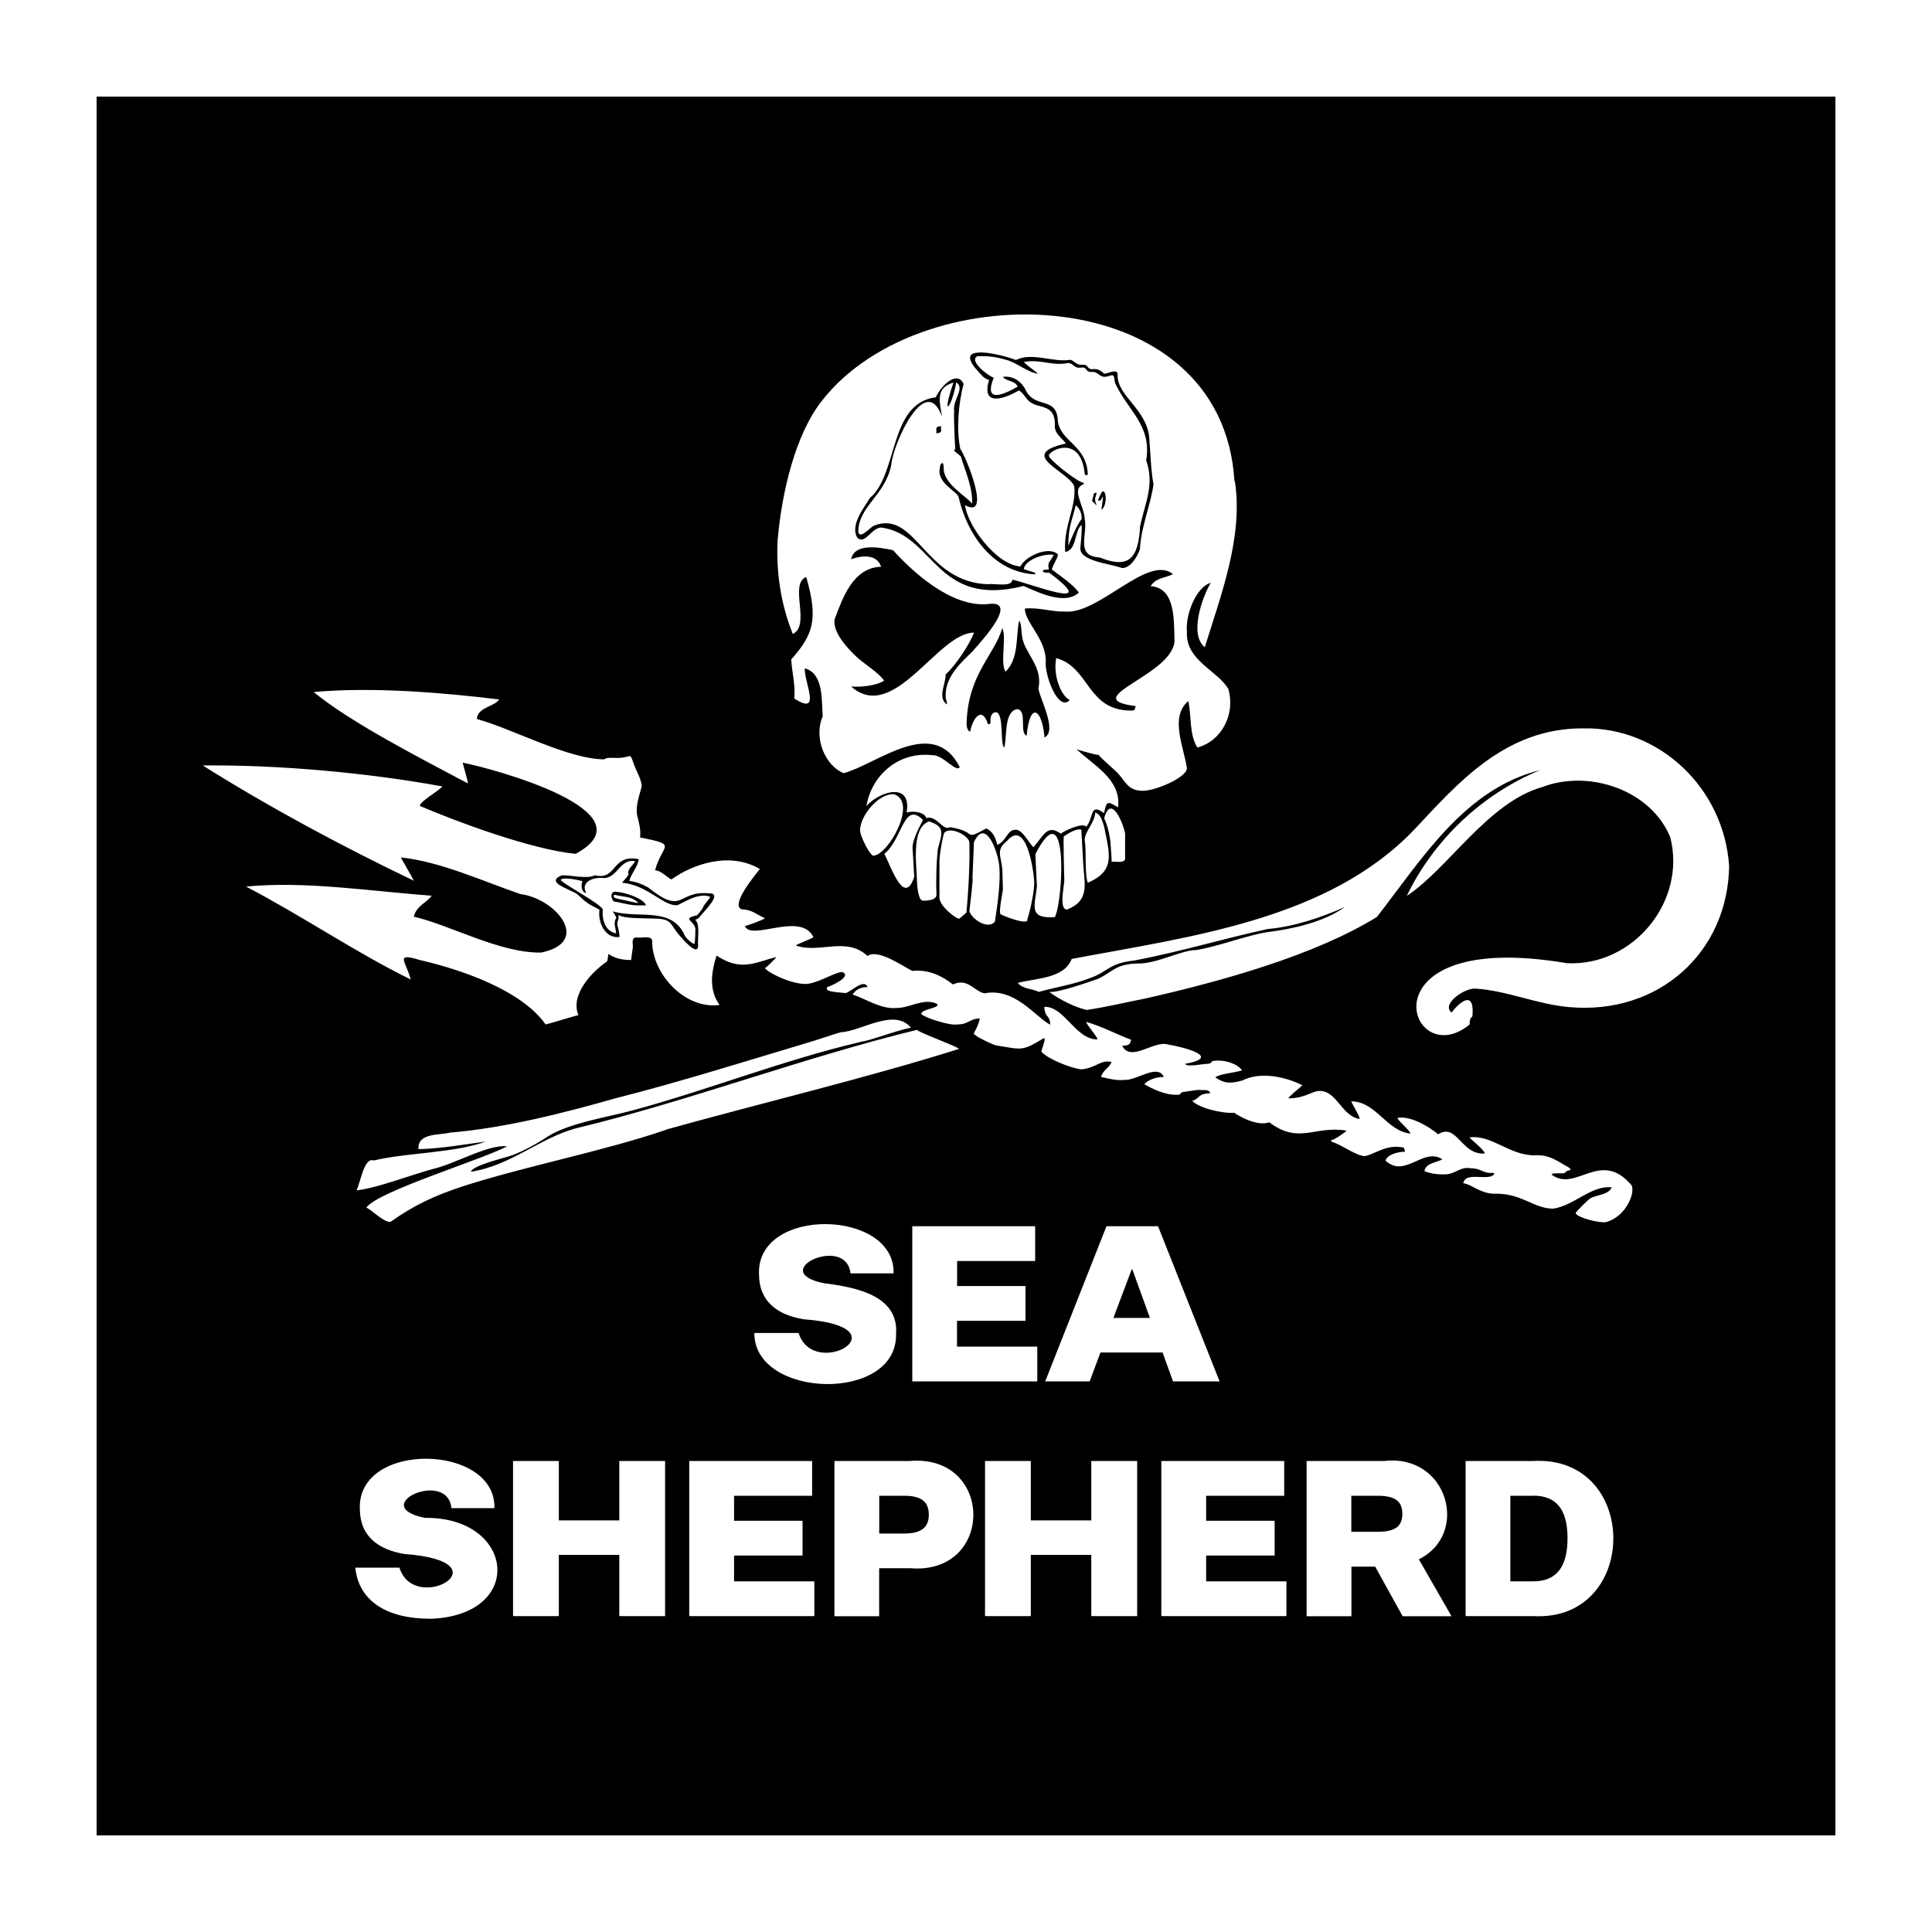 <?xml version="1.0" encoding="UTF-8"?>
<svg id="Layer_1" xmlns="http://www.w3.org/2000/svg" version="1.1" viewBox="0 0 200 200">
  <!-- Generator: Adobe Illustrator 29.8.1, SVG Export Plug-In . SVG Version: 2.1.1 Build 2)  -->
  <path d="M113.97,51.76l.2-.38c.04.06-.13,1.32-.17,1.38.52-.19.63-1.78.19-1.91l-.13.08c-.12.21-.33.65-.41.88.03.02.33,0,.33-.05Z"/>
  <polygon points="119.04 136.43 117.22 131.41 117.15 131.41 115.26 136.43 115.26 136.43 119.04 136.43"/>
  <path d="M142.62,154.84h-2.73v3.73h2.73c1.89,0,2.55-.63,2.55-1.86s-.66-1.87-2.55-1.87Z"/>
  <path d="M110.28,63.31c-1.43.04-2.73-.46-4.19-.31.03,1.47,2.17,3.11,2.17,5.43-.17,1.37,1.28,5.32,2.48,4.04-.97-.49-1.74-2.64-1.4-4.34,3.47.93,3.16,5.43,7.75,5.43.43,0,.38-.13.47-.47-6.36-.78,4.34-3.3,4.02-6.99-.07-1.82.13-5.26-2.47-5.42.6-.91,1.4-.8,2.32-1.24-2.55-2.12-7.62,4.15-11.15,3.87Z"/>
  <path d="M113.37,51.7c-.07-.19.43-.95-.13-.61l-.19.77.47.47c-.1-.41-.15-.29-.15-.62Z"/>
  <path d="M97.41,44.1c-.59.16-.47.04-.47.77.62-.16.45-.05.47-.77Z"/>
  <path d="M88.61,67.94c.77.75,2.34,1.66,2.91,2.52-.83.54-2.39.68-3.41.61,4.43,3.9,8.96-5.59,12.72-5.58-.5,1.32-1.98,3.46-2.94,4.34.03.97-.89,2.41.15,3.1-.05-.64-.15-.34-.15-.93h0c0-2.09,1.73-3.51,2.83-4.62.7-.82,4.98-5.37,1.5-4.84-3.91.32-7.97-3.59-9.77-5.58-1.42-.32-4-.76-4.34.93,1.12-.41,2.68-.54,3.1.78-2.93.09-3.97,3.24-4.81,5.43-.24,1.38,1.4,3.06,2.21,3.84Z"/>
  <path d="M101.68,38.92c.25.22.5.38.71.4-.85,2.82,1.57,1.99,3.09,1.09.84.56.62,1.25,2.11,1.61,1.1.27,1.61.65,1.61,1.95-.09.91.71,1.33,1.14,1.94-5.11,1.15.1,2.77.86,4.4.27,2.12-1.14,4.14-.93,6.82,1.24-.16.91-2.23,1.71-2.79.03.5-.08,1.81-.14,2.32-.17,1.44,3.02,1.66,4.3,2.14.92.06,1.71-1.37,1.87-1.99.09-2.17,1.13-4.66,1.4-6.66-.29-1.61-.31-3.31-.45-4.96-.35-2.9-3.27-4.17-3.27-6.35.1-.77-1.01-.16-1.39-.15-.34-.37-.73-.54-1.23-.47-.57,0-.36-.47-.93-.47-.8.1-.94-.49-1.39-.5-1.72.29-3.93-.82-5.58.02-.75-.32-2.92-.88-3.88-.77h.02c-1.78.06-.49,1.53.38,2.41ZM111.98,53.71c-.48.58-1.08,2.04-1.39,2.79,0-2.02.41-2.64.77-4.19.37.27.62.77.62,1.4h0ZM101.18,36.87c.76,0,1.54-.03,2.83.34,1.17.26,2.41,1.37,3.45,1.48-.45-.4-1.11-.83-1.48-1.22,1.85-.32,2.88.46,4.63.1.63.12.57.63,1.4.47.57,0,.36.47.93.47.82-.12.83.7,1.73.45.08-.02.15-.04.22-.06.02-.02.03-.02.04-.02.53-.16.35.29.51.78,1.27,2.81,3.83,4.36,3.21,8.01v-.02c.88,2.53-.08,4.3-.63,6.82-.16,3.24-1.09,4.49-4.17,3.24-2.58-.15-1.23-2.34-1.56-4.02-.11-1.49-1.48-3.12-.06-3.58l-.09-.14c-.55-.04-3.56-2.38-3.56-2.79,0-.58,3.29-2.25,3.71,1.86,0,.21.27.16.32.09-.1-3.05-2.82-3.39-3.1-5.53-.09-2.6-2.27-1.26-3.29-3.13-.47-1.07-1.45-1.59-2.4-1.46.37.52,1.25.34,1.53,1.02-1.4.79-3.58,1.81-2.48-.93-.63-.21-2.63-1.78-1.68-2.23Z"/>
  <path d="M93.6,154.84h-2.58v3.91h2.58c1.87,0,2.55-.72,2.55-1.93,0-1.29-.68-1.98-2.55-1.98Z"/>
  <path d="M107.5,71.24c.49-2.31-1.53-3.67-1.7-5.43-.06-.21-.07-1.54-.31-1.52-.34,1.69-.01,3.88-1.39,5.24-.61-.85.14-3.68-.35-4.5-.77,2.72-3.46,4.68-3.68,9.61-.03.31,0,1.06.37,1.09.15-1.08,1.1-2.73,1.77-.95-.02.25.31.25.33.03-.04-.46.02-1.1.62-1.08.79.31.35,3.27.79,3.66.33-1-.07-3.78,1.37-3.98,1.05.16.17,2.45.96,2.75.3-3.48,1.57-2.94,1.85.18,1.37-.68-.53-4.08-.64-5.1Z"/>
  <path d="M63.77,92.31c-.63-.07-.55.74-.22,1.01.81.12,1.22.31,2.24.4h0s1.08,0,1.08,0c-.18-.69-2.24-1.39-3.1-1.39ZM64.35,93.12c-.32-.07-1.08-.14-.74-.5,1.02.27,1.64.13,2.36.74h0s.1.12.1.12c-.14.03-1.57-.35-1.72-.35Z"/>
  <path d="M10,10v180h180V10H10ZM80.52,55.72c.41-4.64,1.78-10.76,4.61-14.29,10.49-13.35,41.46-12.49,42.66,8.41l.04-.05c.9,5.75-1.45,11.84-3.11,17.21-1.67-1.33-.22-5.29.62-6.67-1.51.43-2.65,3.3-2.47,5.11-.14,2.96,3.22,3.99,4.29,5.9.74,2.59-.69,5.38-3.21,6.04-.86-1.31-.6-3.39-.94-4.81-1.97,1.68-.42,4.86-.14,6.97-.04.97-3.39,2.39-4.65,2.32-1.41,0-1.74-.98-2.44-1.75-.49-.53-1.79-1.58-2.05-1.97-.08.08-2.29-.55-2.29-.59,1.7,1.65,4.66,3.11,4.3,6.03-1.13-.68-1.18-.68-1.45.6-1.52-1.13-1.04.47-1.84,1.4-.4-.5-2.46.52-2.63.73-1.42-1.04-1.78.2-2.83,1.39-.39-.25-1.2-2.01-1.95-1.79-.74-.02-.94,1.27-1.81,1.54-.15-.73-.48-1.41-1.13-1.69-2.47,1.35-.8.31-3.77-.13-.71.44-1.38-1.29-2.44-.94-.16-.62-1.34-.78-2.04-.58.57-3.24-2.83-2.18-4.16-.67.56-3.25,3.38-5.67,6.82-5.26,1.1-.08,2.52,1.88,2.84,1.22-2.75-5.36-8.56-.29-12.01.64-1.88-.75-3.16-3.61-2.17-5.89-.14-1.51.14-4.45-1.86-4.96-.06,1.5,1.79,4.97-1.09,3.12.15-1.33-.25-2.78-.31-4.05,2.27-2.56,2.82-4.13,1.55-8.53-1.82.73.51,4.97-1.39,5.9-1.26-3.13-1.76-6.53-1.56-9.92ZM114.94,87.03c-.09-.74-.36-1.8-.64-2.32.68-2.51,1.91.31,2.17,1.55,0,0,0,2.48,0,2.48.11.73-1,.39-1.4.47.03-.31-.11-1.84-.13-2.18ZM112.29,87.04c-.07-.92,1.04-1.82,1.09-2.92.74.19.95,1.64,1.09,2.29.49,2.39.73,3.86-1.86,4.97-.34-.84-.14-3.37-.31-4.35ZM110.12,86.58c.5-.33,1.36-.87,1.82-.68,0,0,.2,3.61.2,3.61.12,2,.69,3.75-1.7,4.65-.91-.06-.17-2.76-.27-3.25,0,0-.12-4.25-.04-4.34ZM103.76,89.98h0c-.13-1.4-.69-2,.47-2.91,1.95-2.31,2.74,2.74,2.83,4.15.06.84-.4,3.05-.71,3.93.18.75-2.66-.41-2.72-.49-.35,0,.23-2.51.19-2.66,0,0-.06-2.03-.06-2.03ZM107.33,91.53l-.15-3.1h0c3.44-6.75,2.91,4.76,2.02,6.51-2.97.21-1.95-1.4-1.85-3.41ZM100.67,90.91l.15-3.72h0c1.21-2.68,2.57,1.14,2.64,2.65.12,1.69-.23,4-.47,5.57-.7.86-2.41-.25-2.64-1.09.01-.2.42-3.33.32-3.41ZM96.94,92.62c0,.55-.85.62-1.39.62-.46,0-.59-1.31-.62-1.86,0-1.6-.7-5.65,1.24-6.35,1.65.53,1.39,1.16.93,2.79-.16,1.19-.23,3.6-.15,4.81ZM94.64,90.77c-1,3.02-2.29-.74-3.09-2.39,1.86-1.45,1.98-5.52,4-3.5,0,.05-1.15,1.97-1.08,2.94l.17,2.94ZM90.43,88.59c-.37,0-1.4-2.05-1.4-2.64h0c.05-1.66,2.06-3.91,3.55-3.72,2.43.85-.63,6.29-2.17,6.35ZM97.25,89.21c.02-.84.27-2.27.47-2.94v-.02c.58-.76,2.51.19,2.63.94.06,2.15-.1,5.16-.31,7.29-.2.14-.68.62-.77.62-.32,0-2.02-1.31-2.02-2.17v-3.72ZM44.52,167.57c-4.38,0-7.38-1.76-7.74-5.29h4.57,0c1.56,5.01,11.26-.62.52-1.41-2.67-.45-4.62-1.8-4.62-4.71-.23-7.03,14.12-6.7,13.93-.04h-4.45c-.41-4.09-8.76-.22-2.75,1.01,9.32-.12,10.49,10.12.54,10.45ZM68.85,167.3h-4.74v-6.34h-6.26v6.34h-4.74v-16.06h4.74v6.15h6.26v-6.15h4.74v16.06ZM68.91,116.97c-6.4,2.19-14.41,3.72-20.98,5.83-2.91.96-5.03,1.93-7.51,3.69-.7.08-2.06-1.36-2.5-1.47,1.13-1.68,11.88-4.93,14.57-6.35-1.92-.24-5.48,1.85-7.6,2.32-2.42.66-6.05,2.06-7.98,2.23.45-.94.78-3.45,1.79-3.09,3.52-.83,8.31-.76,11.6-1.96-2.19.29-4.74.75-6.98.79-.12-1.72,2.21-1.43,3.25-1.71,5.76-.48,11.89-2.06,17.2-3.57,6.45-1.63,13.45-3.83,19.71-5.7.55-.14,3.46-1.12,3.54-1.12,2.09-.07,5.52-2.57,7.29-.47-1.43.24-4.32,1.38-5.2,1.45l-.02.02c-7.87,1.83-16.13,5.09-23.62,7.09-2.47.68-6.54,1.29-8.77,2.7-.97.66-2.61,1.57-3.76,1.97-.83.29-3.95.99-4.2,1.68,4.12-.63,7.07-3.45,10.85-4.49,11.58-2.78,23.51-7.32,35.33-10.2.14.25,4.11,1.69,4.36,1.97-9.35,2.96-20.91,5.72-30.38,8.37ZM106.16,133.13v3.6h-7.09v2.67h8.31v3.6h-12.94v-16.06h12.72v3.6h-8.08v2.59h7.09ZM84.29,167.3h-12.94v-16.06h12.72v3.6h-8.08v2.59h7.09v3.6h-7.09v2.67h8.31v3.6ZM78.1,137.99h4.57,0c1.57,5,11.24-.63.52-1.42-2.68-.45-4.62-1.8-4.62-4.7-.23-7.02,14.13-6.7,13.93-.05h-4.46c-.41-4.08-8.76-.21-2.75,1.02,3.3.41,7.78,1.26,7.47,5.29.1,7.11-14.71,6.66-14.67-.14ZM94.2,162.34h-3.19v4.97h-4.63v-16.07h7.78c8.77-.74,8.82,11.84.04,11.1ZM117.72,167.3h-4.75v-6.34h-6.26v6.34h-4.74v-16.06h4.74v6.15h6.26v-6.15h4.75v16.06ZM108.2,143l6.34-16.06h5.34l6.37,16.06h-4.82l-1.08-2.99h-6.43l-1.12,2.99h-4.61ZM133.16,167.3h-12.94v-16.06h12.72v3.6h-8.08v2.59h7.09v3.6h-7.09v2.67h8.31v3.6ZM145.2,167.31l-2.84-5.13h-2.46v5.13h-4.64v-16.07h8.04c6.6-.75,8.86,7.57,3.58,10.18l3.38,5.89h-5.07ZM158.72,167.3h-7v-16.06h7c11.08-.6,11.03,16.66,0,16.06ZM168.98,123.42c-.29,1.47-1.4,2.75-2.76,3.1-.69.09-2.94-.46-3.11-.93,0-.14,1.35-1.46,1.55-1.56.65-.35,1.91-.35,2.17-1.12-2.09-.22-3.88,1.89-6.04,2.21-1.99,0-3.2-1.55-5.9-1.55-1.54.09-2.56-1-3.41-1.08.2-1.15,2.13-.36,3.01-.77.13-.1.39-.3-.06-.31-.81.1-1.09-.47-2.17-.47-1.03-.2-1.54.52-2.48.62-.79.05-1.64-.04-2.32-.32.13-.88,1.29-.88,1.85-1.23-1.97-1.29-3.85,2.01-5.88.14.17-.63,1.23-.91,2.02-.93-.1-.35-.04-.47-.47-.47-1.58-.25-2.93.87-3.73.93-.92-.06-2.41-1.21-3.36-1.47-.08-.08-.16-.18-.03-.2.22.03,1.54-.89,1.53-.97-3.36-.54-4.89,1.46-8-.86-1.34.49-3.45-.83-3.62-.99-1.24.11-3.74-.51-4.35-1.24.83-.22.53-.75,1.86-.77-.08-.49-.87-.28-1.25-.36,0,0-1.39.2-1.39.2-.71.09-.18.31-.77.31-1.27.05-2.55-.61-3.41-1.08.32-.44,1.22-.77,2.02-.77-.65-1.39-2.77.36-4.02.31-.9.09-1.66-.12-2.48-.31.2-.73.86-.92,1.09-1.55-1.19-.24-1.52.59-3.1.77-1.14-.11-3.58-1.11-4.18-1.85.06-.27.48-1.24.3-1.4-2.31,1.39-2.22,1.22-4.96.77-.29-.04-2.33-.99-2.33-1.24,0,0,.58-.99.62-1.55-1.09.03-1.13.62-2.32.62-.74.16-3.45-.72-3.72-1.08-.09-.53,2.21-.63,1.55-1.09-1.42-.57-2.72.48-4.18.47-1.62.11-3.02-.91-4.49-1.4.32-.48.76-.76,1.55-.77-.38-.96-1.82.61-2.32.62-.93-.12-2.18-.1-1.85-.62.48-.14,2.61-1.13,1.55-1.56-.75,0-2.69,1.28-3.88,1.24-1.53-.04-3.78-1.15-4.13-1.65.11.03,1.16-1.06,1.19-1.14-2.2.55-3.65,1.54-6.19-.15-.56,1.74-.81,3.56.31,5.11-3.52.49-6.92-3.1-6.98-6.51.11-.77-1.15-.38-1.56-.47-.59-.07-.46.55-.43.94,0,0-.19,1.39-.19,1.39-1.05,0-1.7-.21-2.37-.63.04.02-.09.77-.12.78-1.51,1.01-3.86,3.45-2.96,5.55-.83.2-2.61.79-3.4.97-2.5-3.57-8.83-5.71-13.02-6.67-2.66-.81-1.43.15-.94,2.02-5.8-2.86-11.34-6.65-17.05-9.62,6.14-.61,13.03.5,19.22.94-.5.73-1.55,1.01-1.86,2.17,3.82.89,8.9,3.78,13.18,3.72,5.31-1.09,1.52-5.6-2.15-6.06-3.99-1.37-8.21-3.34-12.36-3.79.21.43,1.15,2,1.34,2.41-7.31-3.49-15.07-7.66-21.85-11.93,7.89-.08,17.11.76,24.8,2.17-.33.45-2.33,1.55-2.33,2.02,3.87,1.65,11.54,4.51,16.13,4.96,8.03-4.35-8.55-8.83-11.69-9.44-.03-.02.6,2.11.53,2.15-4.61-2.46-12.03-6.23-15.96-9.46,6.04-.55,13.26.04,19.21.77-.58.79-2.22.79-2.32,2.02,3.76,1.03,9.37,4.14,13.18,4.18.3-.25.94-.13,1.4-.15,1.54,0,1.18-.75,1.72.76.19.53.82,1.64.76,2.19-.17.78-.64,1.92-.47,2.95.18.77.41,1.49.31,2.33,4.04.81,2.28.65,1.55,3.41.57-.04,1.35.82,1.7.94,2.07-1.51,5.97-2.96,9.15-1.08-.39.5-3.14,3.77-1.86,4.18,1.04,0,1.57.58,2.39.91-.11.15-1.94.83-2.08.8.57,1.63,5.85-1.55,7.1,1.18-.2.14-1.64.69-1.84.84,2.4.89,5.22-.97,7.43,1.09,1.13-.77,3.65,1.08,4.65,1.55,1.68-.2,3.2.59,4.19,1.4,1.55-.71,2.2.7,3.26.92,3.15-.63,5.27,2.43,6.82,3.25-.03-1.09-.51-.57-.62-1.85,2.08-.09,3.24,3.39,5.5,3.37.09-.19-1.19-1.59-1.15-1.81,1.39.37,3.25,1.32,4.65,1.85-.13.54-.27.57-.93.62.86,1.72,3.26-.53,4.65-.15,1.72.28,5.78,1.32,1.85,2.02.21.39,1.98-.04,2.33,0,.63-.06.21-.32.77-.32.91-.12,2.29.26,2.81.99-.44.2-2.46.37-2.77.74,1.03.68,1.61.62,2.81.31,1.82-.94,4.41-.41,6.2.5-.19.2-1.37,1.11-1.44,1.35,1.74,0,2.41-.77,3.26-.77,1.77.02,2.27,2.64,4.11,2.9.02-.28-.81-1.6-.87-1.82,2.56,0,3.65,3.07,6.12,3.34.03-.28-1.38-1.4-1.32-1.63,1.73-.31,4.23,1.67,4.18,1.71,1.98-1.25,2.39,2.17,4.84,1.98,0-.34-1.55-1.56-1.58-1.67,2.33-.28,4.06,1.82,6.67,1.86,1.68-.13,2.6.73,3.39,1.13.1.04.58.32.32.42-.58.06-.27.31-.77.31h-.62c-.59,0-.47.15-.47.15,2.51,1.86,5.04-2.71,8.26,1.09l-.02-.05s.17.29.08.78ZM179,89.64c-.13,8.97-7.3,15.41-16.49,14.62-3.35-.27-6.43-1.7-9.76-1.92-1.16-.08-3.59,1.62-2.48,2.48.49-.7,2.33-2.6,2.17.15,0,.6-.28.04-.31,1.09-6.35,5.21-11.47-10.01,10.08-6.35,6.87.34,12.38-6.4,10.7-13.02-1.95-4.84-8.33-7.1-13.27-5.21-5.63,1.59-9.76,8.49-14.01,11.26,2.82-5.86,7.89-10.59,13.79-13.01-7.83,1.92-12.31,9.33-16.89,15.2-6.51,4.01-16.18,6.66-23.72,8.38h.03c-2.16.42-4.15.91-6.34,1.24-1.19-.25-2.94-1.14-3.88-1.87.78.14,4.18-1.04,5.01-1.34,1.48-.63,1.79-1.6,4.28-1.6,1.89,0,4.43-1.39,5.89-1.39,2.26-.34,5.23-1.53,7.44-1.86,2.46-.32,5.7-.97,7.99-2.6-2.48,1.1-5.34,2.06-7.99,2.28-4.66,1.01-8.75,2.28-13.79,3.26-2.69.27-2.78,1.21-4.67,1.84-1.5.61-3.77.99-5.25,1.41-.59-.33-1.68-.28-2.17-.93,1.91-.5,4.82-.45,5.58-2.48,12.32-2.33,26.58-4.04,35.52-13.45,4.46-4.75,9.38-10.48,17.47-10.42,7.81-.14,14.53,6.14,15.07,14.26Z"/>
  <path d="M73.53,92.49c-3.48-.4-2.67,2.39-6.43-.62,0,0-.03-.02-.04-.02-.59-.33-1.24-.58-1.92-.66.26-.86.92-1.53.98-2.25-2.85-.56-2.22,2.23-4.53,1.67-.85.41-2.56-.03-3.41,0-1.86.72.82,1.42,1.59,1.97,1.03.95,1.03.93,2.29,1.59-.19,1.28.55,3,2.06,2.83.09-.02-.21-1.29-.21-1.29-.06-.32.24-.59.09-.99.69.39,2.51.32,3.31.36,2.23,0,1.94.38,2.83,1.51.2.25,2.13,2.62,2.13,1.28-.09-.52.24-2.29-.31-2.64.09-.04.22-.08.34-.19v.03c.65-.84,2.47-2.51,1.21-2.6ZM72.79,93.91c-.16.33-.65.87-.65.87v-.02c-1.64.34-.24.55-.15,1.4,0,0-.02,1.43-.1,1.53-.1.11-.8-.47-.99-.82-1.35-3.09-4.77-1.72-7.49-2.53.03,0,.46.64.38.71-.34.47-.04,1.05,0,1.57-1.1-.19-1.49-1.34-1.39-2.48-.25-.6-3.81-2.45-4.37-3.04.23-.38,2.08.05,2.26.12-.18.51-.08,1.16.39,1.23-.65-1.23.87-1.69,1.86-1.55,1.39-.05,1.67-2.05,3.21-1.75-.19.41-.85.84-.69,1.31.04.2-.58.76-.66.92,2.68.24,4.31,2.49,5.73,2.32.55-.21,2.2-1.36,3.38-.86.05.08-.57.73-.73,1.06Z"/>
  <path d="M158.72,154.84h-2.37v8.86h2.37c2.32,0,3.55-1.39,3.55-4.46s-1.23-4.41-3.55-4.41Z"/>
  <path d="M88.79,55.7c.79.67,1.45-1.09,2.44-1.09,5.51.74,5.6,8.37,14.73,6.05,1.37.58,4.22,2.06,5.72.69-.57-.85-1.97-1.76-2.79-2.39.04-.36.61-1.19.63-1.56-.96-.96-3.45.23-3.88,1.24-2.56-.17-5.53-4.34-5.74-6.35,2.78,1.56.13-4.96-.49-5.82-.43-2.05-.18-4.79.34-6.72-.67-1.48-2.34.2-2.88,1.38-4.86.61-3.87,7.85-6.78,10.39v-.03c-.63,1.06-2.16,2.9-1.31,4.22ZM92.26,48.12c.21-2.26,3.58-9.69,5.26-4.97-.28-1.68-.66-3.01,1.18-3.55-1.33,3.9-.16,2.63.29-.02.95.6-.38,1.8-.22,2.94-.04,1.02.06,3.02.12,4.02-.47-.03.4.51.58.72.43,1.46,1.25,3.22,1.16,4.87-.7-.84-3.01-2.08-2.94-3.72,0-.51-.15-.47-.15-.47,0,0-.24.04-.24.48-.4,1.61,1.89,2.47,1.95,3.09.87,3.81,3.55,7.68,7.79,7.94.65-.12-.74-.37-1.06-.55.15-.91,1.93-1.61,3.1-1.47-.37.81-.66.64-.51,1.53-.99-.04-.66.43,0,.31l-.04-.04c5.78,4.26-2.03,1.1-3.73.78-.04.82-1.96.35-2.48.47-6.59-.17-7.47-7.73-11.81-6.08-.47.18-1.49,1.5-1.66.66,0-2.65,2.8-3.76,3.42-6.97Z"/>
</svg>